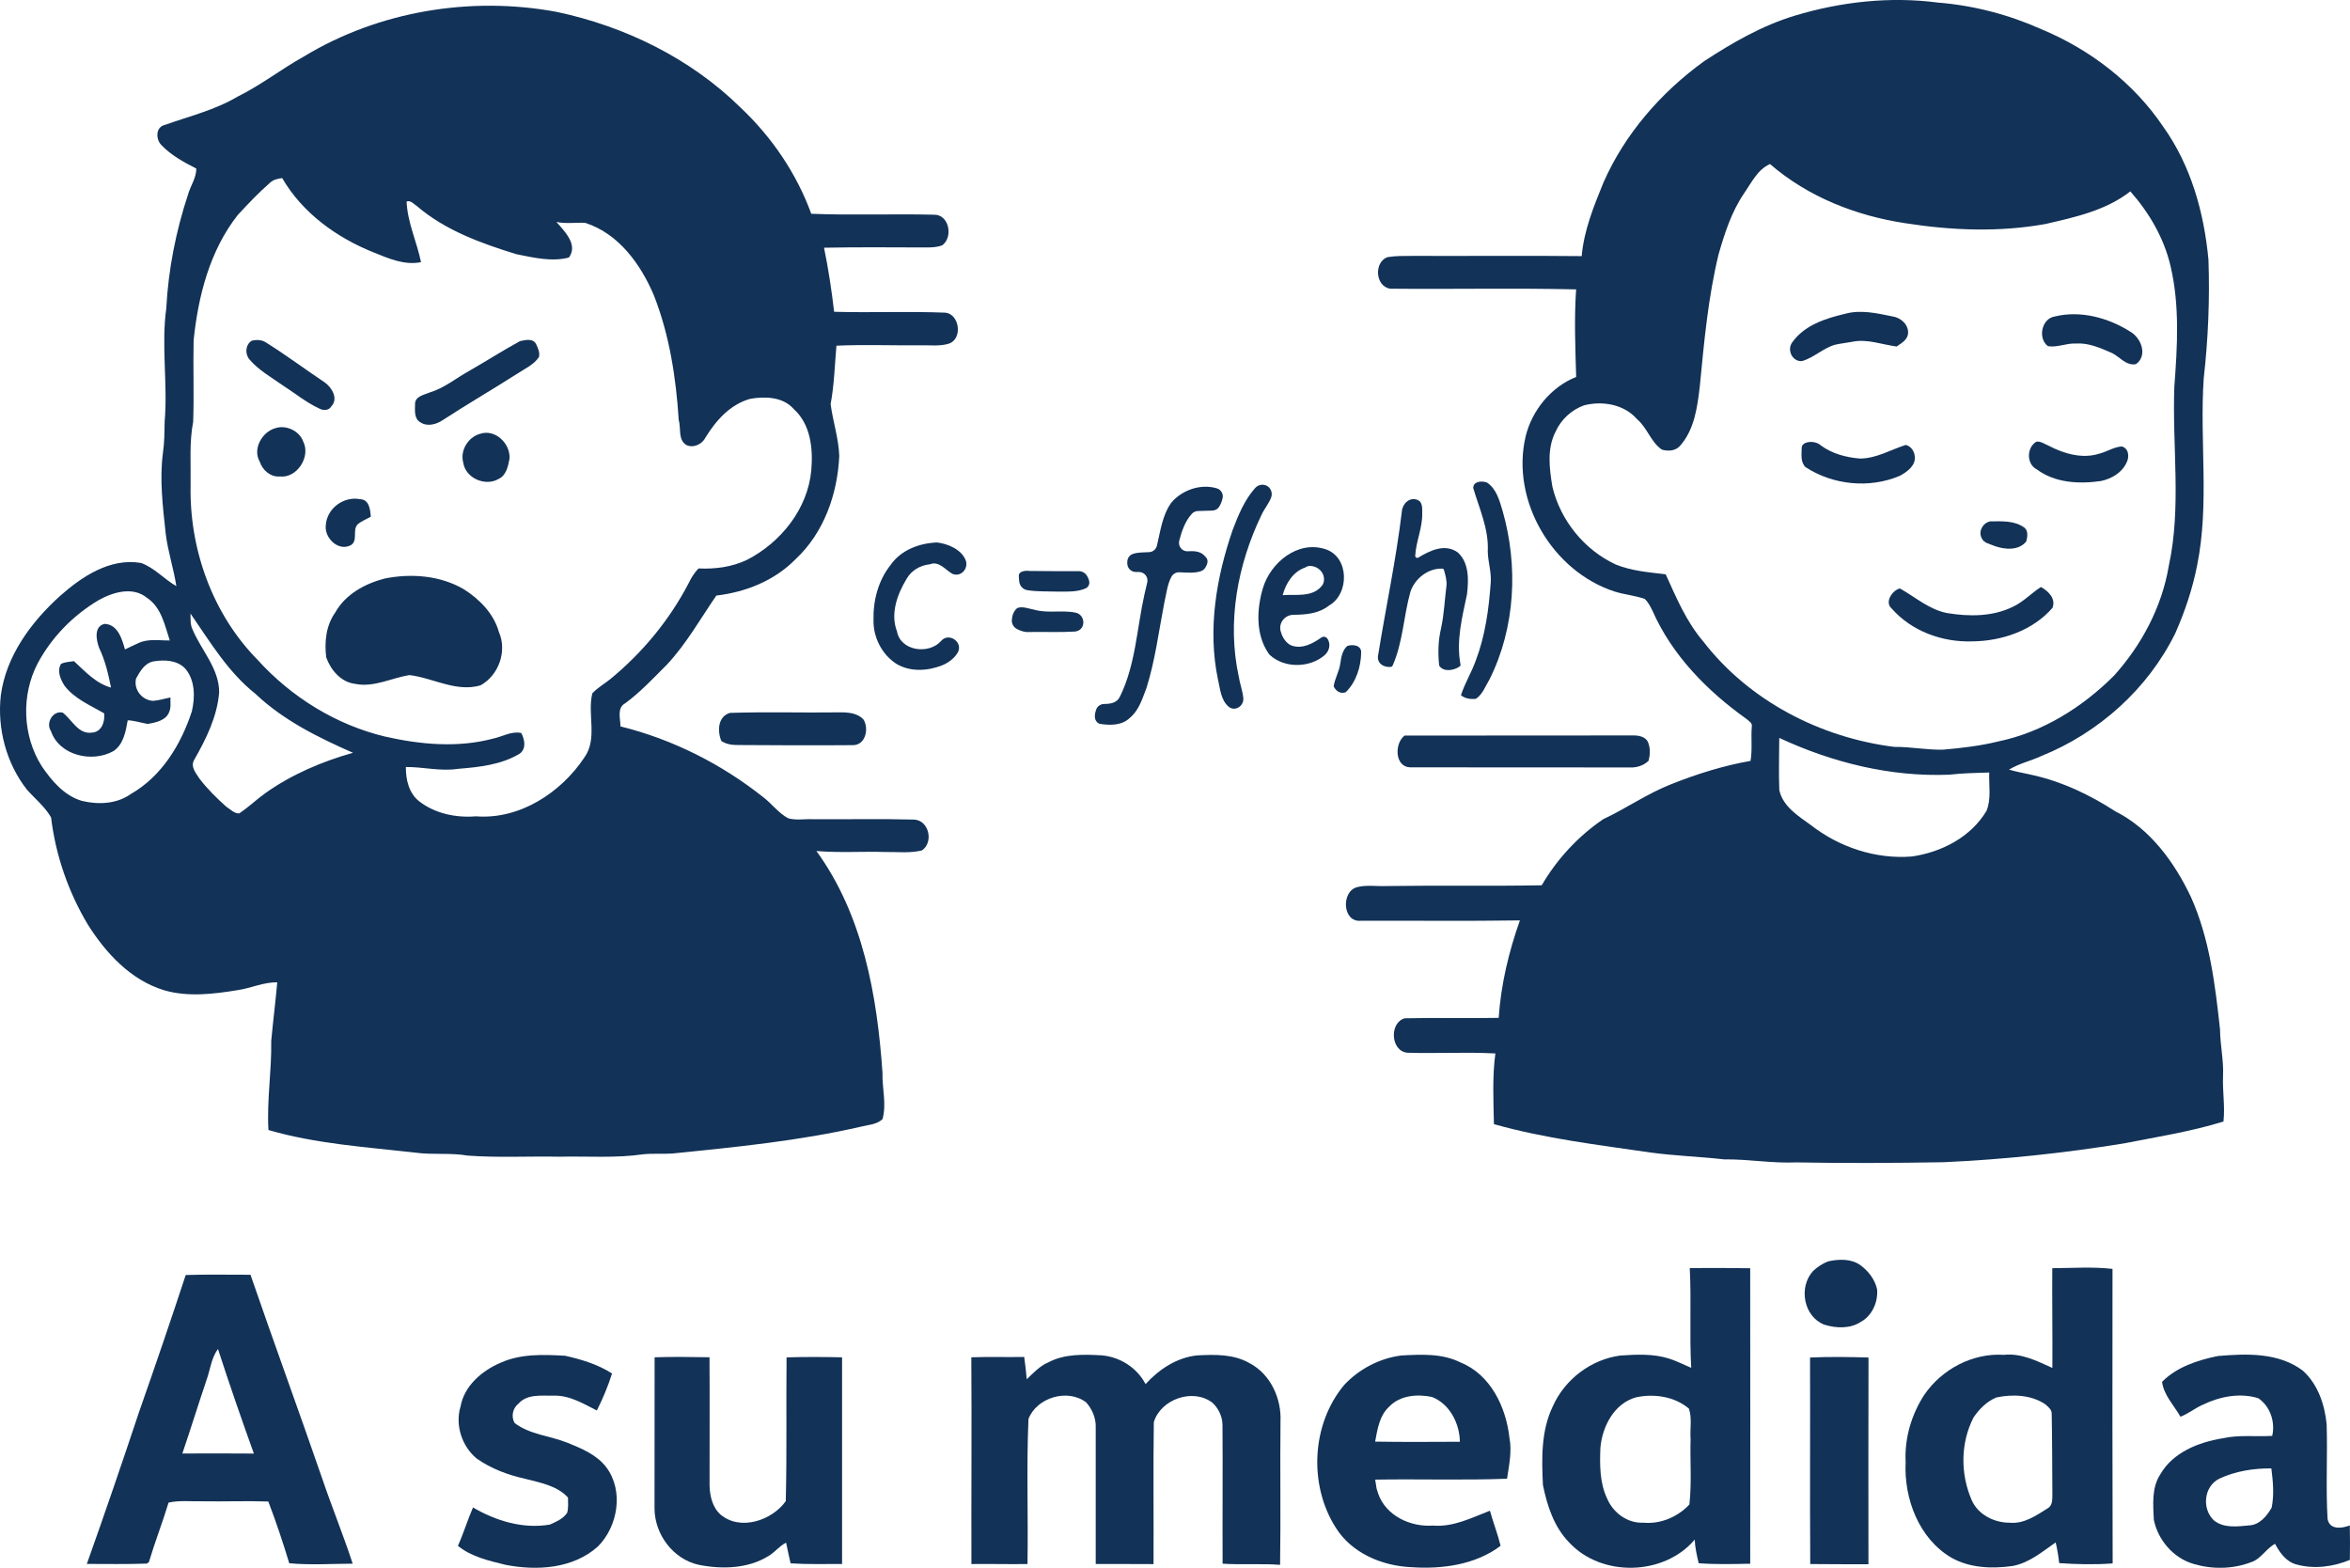 <?xml version="1.0" encoding="UTF-8"?>
<svg id="Capa_2" data-name="Capa 2" xmlns="http://www.w3.org/2000/svg" viewBox="0 0 815.16 543.81">
  <defs>
    <style>
      .cls-1 {
        fill: #123257;
        stroke-width: 0px;
      }
    </style>
  </defs>
  <g id="Capa_1-2" data-name="Capa 1">
    <g>
      <path class="cls-1" d="m114.94,140.93c2.52-2.65.16-6.54-2.29-8.28-6.78-4.53-13.33-9.43-20.24-13.77-1.47-1.05-3.39-1.11-5.08-.7-2.23,1.38-2.44,4.61-.77,6.52,3.11,3.66,7.37,6.05,11.26,8.79,4.28,2.72,8.23,6.03,12.86,8.18,1.4.8,3.37.81,4.26-.74Z"/>
      <path class="cls-1" d="m356.41,204.72c3.52.53,7.13.37,10.69.49,3.26-.05,6.74.22,9.77-1.26,1.56-1.17,1.02-2.76.2-4.18-.59-1.03-1.7-1.67-2.89-1.66-5.71,0-11.42.02-17.12-.07-1.49-.21-3.66.15-3.66,1.61.02.71.07,1.42.16,2.13.19,1.51,1.34,2.71,2.85,2.94Z"/>
      <path class="cls-1" d="m160.89,204.38c-8.22-4.79-18.23-5.55-27.42-3.72-6.84,1.77-13.63,5.43-17.18,11.79-3.22,4.51-3.79,10.22-3.13,15.59,1.59,4.38,5.08,8.54,9.95,9.15,6.53,1.37,12.67-2.06,18.96-3.03,8.21,1,16.15,6.02,24.6,3.56,6.32-3.47,9.31-11.86,6.39-18.49-1.8-6.41-6.69-11.36-12.17-14.85Z"/>
      <path class="cls-1" d="m291.13,247.09c-12.63.17-25.27-.22-37.88.18-4.26,1.18-4.48,6.33-3.03,9.75,1.74,1.15,3.8,1.43,5.85,1.4,13.33.09,26.66.15,39.99.04,4.23-.18,5.34-5.7,3.54-8.78-2.03-2.4-5.54-2.64-8.47-2.59Z"/>
      <path class="cls-1" d="m511.95,229.02c-1.46,4.16-3.84,7.92-5.18,12.13,1.45,1.19,3.37,1.43,5.2,1.24,2.32-1.57,3.28-4.39,4.69-6.7,9-17.99,10.04-39.36,4.53-58.57-1.07-3.58-2.13-7.59-5.44-9.78-1.75-.59-4.69-.47-4.72,1.93,2.12,7.18,5.44,14.29,5.04,21.95.06,3.68,1.34,7.26,1.02,10.98-.65,9.09-1.9,18.25-5.14,26.82Z"/>
      <path class="cls-1" d="m317.06,284.28c-11.65-.32-23.32-.04-34.97-.13-2.88-.14-5.86.46-8.66-.31-3.4-1.81-5.67-5.05-8.69-7.34-14.52-11.53-31.5-20.09-49.52-24.54.01-2.75-1.34-6.4,1.69-8.05,5.33-3.92,9.82-8.79,14.49-13.44,6.7-7.2,11.55-15.84,17.08-23.9,10.17-1.17,20.21-5.18,27.45-12.58,9.86-9.14,14.6-22.66,15.19-35.86-.22-6.11-2.21-11.97-3-17.96,1.27-6.69,1.41-13.5,2.02-20.27,9.64-.42,19.3-.05,28.94-.12,3.33-.12,6.78.42,10.02-.57,4.86-1.54,3.85-10.18-1.15-10.76-12.86-.51-25.74.06-38.61-.31-.87-7.45-1.99-14.87-3.5-22.22,11.76-.24,23.53-.12,35.29-.09,1.94,0,3.93-.04,5.75-.77,3.86-2.89,2.32-10.76-2.97-10.59-14.16-.34-28.35.25-42.5-.32-5.09-13.98-13.69-26.62-24.5-36.81-17.38-17.11-40.11-28.21-63.86-33.23-29.76-5.51-61.6-.28-87.58,15.45-7.86,4.37-14.96,9.97-23.05,13.95-7.82,4.65-16.72,6.79-25.21,9.81-3.27.72-3.22,4.95-1.25,6.98,3.39,3.55,7.79,5.96,12.13,8.16.04,3.2-1.96,5.88-2.82,8.86-4.24,12.79-6.89,26.17-7.59,39.62-1.8,13.01.55,26.15-.56,39.2-.08,3.59-.05,7.2-.58,10.77-1.26,9.39-.05,18.85.94,28.19.74,6.16,2.76,12.07,3.69,18.2-4.25-2.42-7.56-6.34-12.23-8.03-10.78-1.84-20.57,4.74-28.24,11.55-9.97,9.04-18.6,20.73-20.42,34.39-1.29,11.5,1.9,23.53,9.05,32.67,2.82,3.19,6.24,5.9,8.39,9.65,1.57,13.12,6,25.91,12.8,37.25,6.26,9.89,14.86,19.18,26.37,22.69,8.34,2.42,17.16,1.34,25.58-.04,4.61-.67,8.98-2.81,13.7-2.69-.6,6.79-1.46,13.56-2.09,20.35.19,10.31-1.57,20.55-.96,30.87,16.58,4.81,33.94,5.91,51.01,7.85,6.01.82,12.13-.03,18.13,1.02,10.59.78,21.22.17,31.83.38,9.68-.22,19.43.56,29.04-.84,3.31-.34,6.65-.05,9.97-.25,21.95-2.23,44.01-4.37,65.57-9.33,2.53-.65,5.45-.7,7.45-2.61,1.48-5.27-.17-10.68,0-16.02-1.84-26.8-6.77-54.79-22.93-76.98,7.95.68,15.93.1,23.9.34,4.22-.05,8.53.47,12.68-.53,4.21-2.79,2.48-10.52-2.72-10.71Zm-271.67-8.88c-4.89,3.5-11.31,3.76-16.98,2.4-6.13-1.81-10.47-6.94-13.93-12.04-6.68-10.54-7.19-24.62-1.41-35.66,4.82-9.05,12.27-16.64,21.05-21.88,4.99-2.81,11.91-4.91,16.83-.88,5.02,3.3,6.2,9.5,7.94,14.81-3.64.05-7.53-.7-10.94.94-1.56.66-3.05,1.48-4.61,2.17-1-3.64-2.52-8.72-7.08-8.86-3.79.87-2.87,5.68-1.86,8.37,2.08,4.34,3.18,9.02,4.11,13.72-5.28-1.45-8.98-5.59-12.85-9.16-1.5.23-3.08.26-4.47.93-1.54,2.41-.2,5.38,1.16,7.55,3.46,4.56,8.94,6.81,13.76,9.6.38,2.85-.84,6.5-4.18,6.7-4.78.71-6.94-4.45-10.16-6.92-3.36-.88-6,3.58-4.12,6.33,2.88,8.58,14.34,11.16,21.72,6.99,3.5-2.33,4.24-6.84,4.93-10.67,2.35.1,4.6.85,6.91,1.26,2.8-.46,6.46-1.2,7.52-4.26.66-1.55.3-3.3.4-4.92-2.01.38-3.98,1.05-6.04,1.18-3.82-.21-6.79-3.89-5.91-7.71,1.38-2.5,3-5.41,6.07-5.98,3.8-.63,8.27-.46,11.06,2.56,3.4,4.07,3.39,9.89,2.23,14.8-3.73,11.42-10.47,22.53-21.15,28.63Zm46.67-.3c-3.13,2.22-5.89,4.93-9.09,7.04-1.75.07-3.09-1.47-4.49-2.33-3.32-2.98-6.55-6.15-9.27-9.7-1.22-1.9-3.24-4.19-1.86-6.53,4.12-7.23,7.99-14.99,8.67-23.42.02-8.25-6.12-14.47-9.17-21.69-.91-1.74-.74-3.75-.76-5.64,6.77,9.8,13.02,20.31,22.5,27.81,9.65,9.18,21.78,15.17,33.86,20.47-10.75,3.04-21.23,7.48-30.39,13.99Zm113.4-34.61c-1.8,7.27,1.95,15.77-2.79,22.3-8.15,12.23-22.47,21.54-37.58,20.36-6.9.56-14.17-.92-19.71-5.23-3.58-2.83-4.63-7.54-4.6-11.88,6.04-.04,12.03,1.58,18.07.64,7.35-.59,15.06-1.39,21.5-5.31,2.27-1.79,1.64-4.84.48-7.11-3.4-.76-6.46,1.23-9.7,1.91-12.28,3.29-25.21,2.1-37.47-.66-17.03-4.06-32.57-13.67-44.29-26.62-15.7-15.93-23.76-38.52-23.25-60.73.11-7.31-.5-14.68.89-21.91.32-9.39-.05-18.79.15-28.18,1.58-15.38,5.6-31.15,15.32-43.51,3.53-3.8,7.09-7.59,11-11.01,1.18-1.19,2.79-1.62,4.41-1.77,7.02,12.11,18.96,20.69,31.8,25.81,5.15,2.08,10.68,4.51,16.35,3.34-1.43-7.05-4.71-13.73-5-21.04,1.47-.5,2.53.95,3.63,1.64,9.81,8.39,22.24,12.87,34.41,16.63,5.92,1.18,12.28,2.74,18.25,1.17,3.3-4.38-1.5-9.17-4.34-12.34,3.3.7,6.65.14,9.98.3,11.61,3.7,19.28,14.36,23.84,25.14,5.41,13.74,7.68,28.53,8.62,43.2.84,2.85-.3,6.81,2.55,8.67,2.43,1.27,5.55-.15,6.72-2.52,3.62-5.92,8.63-11.56,15.56-13.45,5.17-.89,11.37-.71,15.09,3.57,5.88,5.29,6.72,13.8,6.07,21.22-1.22,13.42-10.58,25.05-22.32,31.08-5.24,2.49-11.05,3.24-16.81,2.97-1.37,1.46-2.47,3.14-3.33,4.95-6.69,12.91-16.12,24.31-27.35,33.51-2.05,1.62-4.36,2.94-6.15,4.86Z"/>
      <path class="cls-1" d="m180.4,118.31c-6.03,3.28-11.8,7-17.76,10.4-4.51,2.51-8.57,5.91-13.58,7.42-1.96.85-5.16,1.31-5.09,4.08-.02,2.12-.38,5.03,1.82,6.25,2.42,1.65,5.64.74,7.88-.8,8.51-5.54,17.29-10.64,25.85-16.1,2.59-1.72,5.65-3.04,7.43-5.71.39-1.55-.34-3.1-.97-4.47-1.07-2.12-3.72-1.46-5.58-1.07Z"/>
      <path class="cls-1" d="m166.49,150.49c-4.15,1.13-6.98,5.83-5.79,10.02.8,5.39,7.72,8.34,12.3,5.59,2.66-1.26,3.27-4.47,3.75-7.08.29-5.22-5.02-10.34-10.26-8.53Z"/>
      <path class="cls-1" d="m491.67,173.39c-2.7-1.1-5.19,1.31-5.39,3.95-2,16.71-5.54,33.2-8.22,49.8-.67,2.87,1.93,4.49,4.45,4.17.24-.03.45-.2.55-.42,3.57-8.01,3.81-17.13,6.16-25.54,1.5-4.64,6.11-8.27,11.04-8.12.31,0,.58.24.65.54.46,1.74,1.01,3.51.84,5.34-.63,4.94-.82,9.93-1.88,14.82-.99,4.17-1.12,8.5-.67,12.74.01.13.06.26.13.36,1.53,2.15,4.99,1.53,7.01.14.22-.15.32-.43.27-.7-1.55-8.19.58-16.34,2.25-24.32,0-.02,0-.04.01-.07.59-4.85.75-10.91-3.18-14.44-.03-.03-.07-.06-.11-.08-4.39-3.09-9.49-.64-13.59,1.84-.49.3-1.11-.08-1.08-.65.26-4.96,2.53-9.61,2.42-14.63-.03-1.7.26-3.97-1.67-4.73Z"/>
      <path class="cls-1" d="m121.79,189.05c2.41-1.62.43-5.05,2.18-7.09,1.35-1.22,3.12-1.84,4.67-2.75-.22-2.36-.55-5.94-3.64-6.05-5.75-1.15-11.62,3.15-11.99,9.03-.54,4.46,4.47,9.28,8.78,6.86Z"/>
      <path class="cls-1" d="m272.84,470.82c-.17,16.62.13,33.25-.27,49.86-4.78,6.72-15.78,10.45-22.65,4.65-2.8-2.5-3.71-6.5-3.79-10.11-.02-14.81.08-29.63-.02-44.44-6.35-.1-12.7-.21-19.04.01-.04,17.47,0,34.95-.03,52.44.04,8.99,6.49,17.66,15.43,19.56,8.02,1.57,16.96,1.35,24.1-3.07,2.24-1.29,3.77-3.5,6.11-4.63.45,2.4,1.06,4.77,1.56,7.17,5.94.39,11.91.19,17.86.22,0-23.9-.01-47.79,0-71.68-6.42-.14-12.85-.18-19.27.02Z"/>
      <path class="cls-1" d="m381.34,251.04c3.54.61,7.8.67,10.56-2.03,3.14-2.56,4.31-6.57,5.72-10.19.03-.07.05-.14.07-.21,3.03-9.62,4.26-19.67,6.18-29.55.73-3.02.99-6.26,2.47-8.99.53-.98,1.56-1.6,2.68-1.57,2.52.07,5.14.41,7.51-.37.68-.22,1.25-.69,1.62-1.31.7-1.19,1.18-2.63,0-3.69-1.51-1.94-3.78-2.06-6.09-1.91-2.01.13-3.52-1.77-3-3.72.89-3.37,2.02-6.7,4.37-9.29.54-.59,1.29-.93,2.09-.96,1.66-.06,3.32-.11,4.98-.15.95-.02,1.87-.48,2.37-1.28.61-.98,1.03-2.05,1.24-3.17.27-1.42-.62-2.83-2-3.26-5.58-1.7-12.12.55-15.83,5-3.12,4.35-3.74,9.76-4.97,14.87-.3,1.24-1.35,2.17-2.62,2.25-1.97.13-4.01,0-5.81.66-1.14.42-1.87,1.56-1.85,2.78,0,.18,0,.36,0,.54.03,1.58,1.3,2.87,2.88,2.9.39,0,.78.01,1.18.01,1.84.01,3.23,1.68,2.89,3.49-.27,1.42-.7,2.82-.99,4.23-2.65,11.83-3.07,24.4-8.48,35.44-1.02,2.26-3.3,2.6-5.51,2.62-1.22.01-2.34.75-2.75,1.9-.66,1.86-.88,4.01,1.07,4.95Z"/>
      <path class="cls-1" d="m196.76,500.4c-6.03-2.39-12.92-2.78-18.23-6.79-1.33-2.2-.69-5.2,1.32-6.74,3.07-3.49,8.15-2.67,12.3-2.77,5.43-.15,10.2,2.77,14.88,5.14,2.09-4.13,3.88-8.41,5.27-12.83-4.93-3.17-10.59-4.88-16.25-6.15-7.51-.44-15.37-.74-22.39,2.41-6.45,2.74-12.62,7.99-13.91,15.2-1.95,6.39.47,13.81,5.6,18.04,5.04,3.55,10.95,5.72,16.94,7.05,5.19,1.36,10.94,2.32,14.74,6.49-.04,1.75.23,3.58-.31,5.29-1.37,2.08-3.79,3.09-5.98,4.07-9.27,1.6-18.7-1.25-26.67-5.94-1.9,4.37-3.27,8.96-5.23,13.32,4.71,3.83,10.83,5.19,16.59,6.6,10.86,2.1,23.3,1.35,31.93-6.34,7-6.99,9.07-19.32,2.96-27.5-3.33-4.38-8.62-6.55-13.56-8.55Z"/>
      <path class="cls-1" d="m422.48,235.61c.77,3.29.96,7.16,3.71,9.53.22.18.45.32.7.43,2.23.95,4.62-1.05,4.38-3.46-.25-2.51-1.2-5.01-1.58-7.47-4.12-18.87-.42-38.8,7.89-56.03.93-2.07,2.56-3.93,3.35-6.05.7-1.86-.4-4-2.35-4.36-1.17-.22-2.4.12-3.28,1.17-3.65,4.12-5.75,9.3-7.7,14.38-5.71,16.55-8.75,34.52-5.13,51.87Z"/>
      <path class="cls-1" d="m352.73,218.16c1.33.71,2.77,1.19,4.31,1.06,5.27-.11,10.55.17,15.81-.16.19-.02.36-.05.53-.09,3.38-.79,3.12-5.75-.28-6.46-4.71-.99-9.74.33-14.42-1.05-1.9-.32-3.89-1.26-5.8-.56-1.32,1.07-1.77,2.57-1.9,4.14-.1,1.29.61,2.51,1.75,3.12Z"/>
      <path class="cls-1" d="m95.51,148.52c-4.63,1.3-7.98,7.23-5.4,11.63.95,2.97,3.77,5.4,7,5.12,5.95.65,10.74-6.91,8.07-12.12-1.31-3.71-6-5.88-9.67-4.63Z"/>
      <path class="cls-1" d="m86.89,442.16c-7.49.03-14.98-.16-22.47.09-5.2,15.8-10.57,31.55-16.09,47.24-5.9,17.71-11.94,35.39-18.21,52.97,6.94,0,13.89.14,20.82-.12l.7-.48c2.07-6.96,4.73-13.72,6.83-20.67,3.81-.85,7.74-.37,11.61-.46,7.66.14,15.33-.19,22.99.08,2.71,7.03,5.08,14.21,7.27,21.42,7.3.66,14.67.18,22,.14-3.28-10.03-7.29-19.81-10.67-29.81-8.12-23.51-16.68-46.88-24.78-70.4Zm-23.64,62c2.89-8.49,5.54-17.07,8.41-25.56,1.29-3.56,1.63-7.62,3.95-10.69,3.94,12.16,8.13,24.24,12.45,36.27-8.27-.07-16.54-.05-24.81-.02Z"/>
      <path class="cls-1" d="m489.11,266.16c25.35.06,50.7-.04,76.05.04,2.43.14,4.97-.6,6.71-2.35.52-2.04.63-4.34-.17-6.3-.85-2.16-3.54-2.52-5.56-2.46-26.31.05-52.61.02-78.91.04-3.56,2.68-3.5,10.8,1.88,11.03Z"/>
      <path class="cls-1" d="m462.62,238.06c.77,1.65,2.34,2.74,4.19,2.04,3.63-3.55,5.27-8.82,5.35-13.79.07-2.55-2.97-2.89-4.83-2.24-1.71,1.52-2.09,3.86-2.4,6.01-.35,2.77-1.91,5.21-2.31,7.98Z"/>
      <path class="cls-1" d="m664.18,158.2c-.14-1.71-1.39-3.5-3.12-3.87-5.26,1.66-10.22,4.72-15.9,4.72-4.82-.4-9.64-1.66-13.58-4.57-2.03-1.9-6.61-1.45-6.61.84-.02,2.27-.48,4.89,1.29,6.68,9.53,6.25,22.2,7.52,32.71,3.05,2.53-1.34,5.67-3.59,5.21-6.85Z"/>
      <path class="cls-1" d="m710.4,120.08c3.26.51,6.39-1.09,9.67-.92,4.22-.3,8.21,1.41,12,3.06,3.07,1.2,5.17,4.74,8.82,4.1,4.15-2.94,1.91-8.95-1.79-11.18-7.7-4.92-17.39-7.57-26.41-5.35-4.55.75-5.9,7.64-2.29,10.29Z"/>
      <path class="cls-1" d="m586.14,439.84c.6,11.52-.14,23.07.5,34.59-2.57-1.05-5.04-2.37-7.7-3.19-5.44-1.73-11.26-1.44-16.87-1.06-10.13,1.31-19.29,8.27-23.42,17.59-4.12,8.49-3.89,18.16-3.44,27.35,1.47,7.16,3.83,14.5,9.05,19.85,11.18,12.15,32.95,11.68,43.6-.95.11,2.78.74,5.49,1.38,8.2,5.94.45,11.91.29,17.87.17.02-34.17.04-68.33-.01-102.49-6.99-.09-13.97-.12-20.96-.06Zm.29,59.33c-.23,7.54.44,15.19-.42,22.67-4.03,4.33-10.01,6.88-15.96,6.31-5.46.3-10.48-3.41-12.56-8.33-2.63-5.51-2.57-11.71-2.35-17.66.66-7.37,4.76-15.38,12.36-17.48,6.25-1.35,13.36-.32,18.35,3.91,1.14,3.33.31,7.08.58,10.58Z"/>
      <path class="cls-1" d="m691.89,189.39c3.55,1.25,8.35,1.69,10.98-1.59.39-1.54.77-3.64-.66-4.78-3.36-2.5-7.81-2.21-11.78-2.18-2.58.39-4.34,3.56-2.99,5.89.77,1.73,2.9,1.94,4.45,2.66Z"/>
      <path class="cls-1" d="m645.38,438.87c-3.15-2.29-7.35-2.17-10.98-1.41-2.08.69-3.94,1.94-5.52,3.44-5.06,5.56-3.28,15.7,3.88,18.56,4.07,1.28,9.01,1.49,12.72-.96,3.93-2.14,6.03-6.92,5.64-11.28-.73-3.41-2.99-6.3-5.74-8.35Z"/>
      <path class="cls-1" d="m627.86,470.87c.09,23.87-.08,47.75.07,71.63,6.73.03,13.46.11,20.19.07-.02-23.9-.05-47.8.02-71.7-6.76-.21-13.53-.3-20.28,0Z"/>
      <path class="cls-1" d="m732.78,440.13c-6.92-.8-13.94-.27-20.89-.25-.08,11.54.11,23.07.03,34.6-5.32-2.4-10.77-5.2-16.82-4.54-10.79-.71-21.45,4.93-27.53,13.74-4.53,6.9-6.98,15.22-6.55,23.48-.64,12.61,4.61,26.56,15.9,33.15,6.36,3.59,14.03,3.85,21.1,2.88,5.82-1.03,10.35-4.95,15.05-8.2.54,2.36.96,4.76,1.22,7.19,6.16.42,12.38.56,18.54.1-.06-34.05-.13-68.1-.05-102.15Zm-22.58,83.1c-3.94,2.49-8.22,5.43-13.11,4.93-5.31.04-10.97-2.8-13.15-7.82-3.96-9.06-3.92-19.9.66-28.72,1.97-2.9,4.6-5.54,7.89-6.9,5.54-1.17,11.89-.95,16.8,2.25,1.04.87,2.44,1.88,2.4,3.41.18,9.28.17,18.56.23,27.85-.04,1.79.15,4.01-1.72,5Z"/>
      <path class="cls-1" d="m636.48,119.59c1.97-.46,3.99-.66,5.99-1.03,5.2-1.11,10.3.96,15.43,1.63,1.61-1.16,3.66-2.19,3.96-4.39.3-3.13-2.46-5.63-5.37-6.04-5.4-1.1-11.05-2.43-16.49-.91-6.79,1.59-14.11,3.95-18.32,9.91-1.94,2.6.05,6.79,3.41,6.48,4.11-1.19,7.27-4.45,11.39-5.65Z"/>
      <path class="cls-1" d="m771.12,373.17c.26-5.39-1-10.67-1.04-16.04-1.68-15.57-3.61-31.48-10.06-45.92-5.71-12.06-14.11-23.7-26.28-29.8-8.68-5.63-18.17-10.19-28.29-12.48-2.86-.69-5.76-1.14-8.56-1.98,3.48-2.15,7.55-3,11.24-4.73,19.91-8.04,36.95-23.28,46.45-42.62,3.32-7.52,5.96-15.36,7.54-23.43,4.36-21.4.82-43.33,2.3-64.93,1.54-13.65,2.13-27.41,1.64-41.16-1.51-16.3-6.08-32.7-15.7-46.14-10.25-15.21-25.41-26.81-42.27-33.81-11.32-5.06-23.49-8.25-35.85-9.23-16.68-2.19-33.74-.29-49.81,4.58-11.23,3.42-21.5,9.33-31.28,15.73-14.92,10.78-27.49,25.15-34.94,42.08-3.36,8.22-6.78,16.61-7.56,25.55-19.52-.21-39.04,0-58.56-.08-2.95.02-5.92-.05-8.84.44-4.68,1.78-4.24,10.04.91,10.94,21.51.22,43.05-.27,64.56.24-.69,10.12-.29,20.26.02,30.37-8.67,3.43-15.31,11.55-17.52,20.57-5.27,22.25,9.24,46.87,30.85,53.86,3.41,1.08,7.03,1.37,10.41,2.55,1.27,1.12,2.01,2.69,2.76,4.19,6.81,15.43,19.04,27.84,32.64,37.5.71.7,2,1.3,1.79,2.52-.36,3.99.25,8.03-.45,11.98-9.39,1.65-18.53,4.52-27.39,8.03-8.32,3.25-15.67,8.42-23.72,12.2-8.69,5.91-16.02,13.84-21.32,22.92-17.9.34-35.8-.01-53.69.26-3.47.16-7.04-.48-10.42.4-5.51,1.53-5.06,12.26,1.39,11.65,18.38-.08,36.77.16,55.15-.13-3.87,10.89-6.58,22.25-7.36,33.81-10.87.22-21.75-.1-32.62.15-5.4,1.56-4.86,11.44.96,11.94,10.16.31,20.35-.29,30.51.25-1.08,8.12-.67,16.35-.5,24.52,17.78,5.02,36.2,7.2,54.44,9.86,8.42,1.14,16.92,1.4,25.37,2.36,8.38-.11,16.68,1.43,25.07,1.05,17.01.33,34.01.22,51.02-.06,20.97-.94,41.85-3.16,62.58-6.52,11.58-2.29,23.29-4.09,34.58-7.6.58-5.28-.37-10.56-.15-15.84Zm-82.01-91.98c-5.42,9.16-15.69,14.45-25.99,15.9-12.51.98-25.17-3.23-35.01-10.93-4.4-3.17-9.66-6.42-10.91-12.1-.25-6.03-.02-12.08-.02-18.11,18.37,8.55,38.6,13.58,58.93,12.76,4.62-.53,9.27-.62,13.91-.76-.17,4.39.76,9.04-.91,13.24Zm-15.05-21.17c-5.68.16-11.29-1.02-16.96-.95-25.63-3.2-50.4-15.97-66.29-36.59-5.86-6.83-9.34-15.18-13.02-23.28-5.84-.69-11.85-1.16-17.34-3.4-10.9-5.06-19.18-15.3-21.96-26.98-1.05-6.3-1.95-13.18,1.11-19.09,1.89-4.22,5.53-7.58,9.88-9.14,6.38-1.63,13.9-.35,18.37,4.8,3.55,2.97,4.74,7.9,8.6,10.56,2.11.63,4.68.5,6.26-1.24,5.07-5.68,6.08-13.53,6.92-20.79,1.49-15.33,2.87-30.75,6.52-45.76,2.13-7.35,4.5-14.78,8.87-21.15,2.55-3.67,4.63-8.2,8.95-10.11,13.15,11.4,29.9,17.97,46.99,20.53,16.05,2.52,32.56,3.17,48.6.26,10.21-2.35,20.97-4.69,29.4-11.31,6.55,7.41,11.7,16.23,13.95,25.92,3.22,13.68,2.37,27.89,1.32,41.78-.79,20.71,2.52,41.71-1.92,62.18-2.39,14.23-9.4,27.44-19.01,38.1-11.01,11-24.82,19.66-40.19,22.83-6.25,1.53-12.65,2.29-19.05,2.83Z"/>
      <path class="cls-1" d="m325.03,188.16c-6.14.23-12.54,2.62-16.13,7.84-4.29,5.38-6.08,12.39-5.9,19.2-.09,5.94,2.97,11.91,8.02,15.11,4.74,2.8,10.71,2.45,15.69.5,2.12-.83,4.18-2.33,5.41-4.29,2.26-3.6-2.91-7.41-5.69-4.19-.02.02-.04.05-.06.07-4.24,4.71-14,3.41-15.22-3.37-2.4-6.25.13-13.01,3.42-18.41,1.7-2.87,4.73-4.55,8-4.9,3.17-1.24,5.35,1.95,7.8,3.33.43.18.86.26,1.28.27,2.54.04,4.23-2.67,3.3-5.04-1.43-3.64-6.11-5.7-9.92-6.12Z"/>
      <path class="cls-1" d="m707.95,203.61c-3.3,2.11-6.01,5.08-9.57,6.78-7.07,3.53-15.28,3.52-22.9,2.27-6.25-1.18-11.07-5.53-16.44-8.55-2.53.54-5.48,4.73-2.86,6.96,6.91,7.88,17.54,11.73,27.9,11.4,10.25-.08,21.06-3.74,27.9-11.66,1.2-3.23-1.48-5.78-4.03-7.2Z"/>
      <path class="cls-1" d="m737.6,160.56c1.11-1.92.88-5.12-1.65-5.71-2.73.22-5.07,1.81-7.67,2.48-5.91,1.93-12.3.06-17.62-2.71-1.37-.56-2.7-1.59-4.23-1.44-3.48,1.93-3.56,7.79.06,9.61,6.35,4.75,14.71,5.15,22.27,4.06,3.63-.78,7.21-2.8,8.84-6.29Z"/>
      <path class="cls-1" d="m815.09,529.11c-2.78,1.06-7,1.62-7.71-2.26-.65-10.89.02-21.86-.32-32.77-.65-6.85-3.04-13.94-8.25-18.65-8.45-6.36-19.54-5.94-29.53-5.08-6.94,1.44-14.24,3.79-19.31,8.95.58,4.58,4.13,8.17,6.38,12.09,2.77-1.03,5.06-2.99,7.77-4.16,5.89-2.84,12.92-4.24,19.25-2.23,4.1,2.78,5.93,8.23,4.81,13.05-5.77.33-11.62-.43-17.31.85-8.28,1.38-17.15,4.86-21.52,12.51-3.04,4.66-2.48,10.42-2.24,15.71,1.41,7.04,6.81,13.32,13.78,15.34,6.45,1.91,13.57,1.84,19.88-.57,3.51-1.1,5.23-4.71,8.39-6.4,1.65,3.06,3.86,6.24,7.44,7.16,6.08,1.69,12.73.82,18.51-1.58.06-3.99.08-7.98-.02-11.96Zm-27.1-6.17c-1.69,2.92-4.17,5.98-7.83,6.16-4.06.39-8.88,1.03-12.24-1.77-4.19-4-3.49-11.7,1.83-14.4,5.6-2.65,11.96-3.66,18.13-3.6.58,4.48,1.01,9.14.11,13.61Z"/>
      <path class="cls-1" d="m433.44,472.83c-5.54-3.21-12.15-3.02-18.32-2.69-7.03.79-13.08,4.83-17.75,9.95-2.98-5.7-8.88-9.45-15.25-9.98-6.22-.33-12.83-.57-18.5,2.45-2.98,1.26-5.17,3.68-7.47,5.85-.24-2.59-.5-5.18-.88-7.74-6.12.11-12.23-.1-18.34.12.16,23.9-.03,47.81.03,71.71,6.48-.08,12.96.09,19.45,0,.28-16.77-.38-33.56.34-50.32,2.84-7.41,13.58-10.7,20.04-5.73,2.07,2.35,3.41,5.47,3.29,8.64.01,15.8-.01,31.6,0,47.4,6.68.03,13.36-.04,20.05.03.09-16.41-.14-32.83.1-49.24,2.39-7.98,13.65-11.92,20.37-6.7,2.06,1.91,3.39,4.72,3.45,7.54.12,15.89-.03,31.79.04,47.68h-.05c.04.19.07.38.11.58,6.62.42,13.25-.09,19.88.39.26-16.54-.03-33.09.14-49.64.4-7.99-3.44-16.49-10.72-20.3Z"/>
      <path class="cls-1" d="m506.71,472.62c-6.39-3.24-13.72-2.83-20.65-2.46-7.5.97-14.62,4.69-19.78,10.21-11.37,13.6-12.4,34.65-2.93,49.52,5.51,8.85,16.07,13.26,26.19,13.7,10.65.74,22.26-.81,30.98-7.41-1.01-4.13-2.56-8.09-3.7-12.18-6.34,2.46-12.73,5.75-19.75,5.16-7.79.55-16.3-3.35-19.01-11.08l-.55-1.76c-.14-.89-.37-2.33-.49-3.1,15.24-.26,30.5.27,45.74-.31.71-4.73,1.75-9.56.81-14.35-1.18-10.51-6.55-21.77-16.86-25.94Zm-29.71,27.42c.81-4.27,1.48-9.02,4.86-12.11,3.76-3.97,9.79-4.45,14.85-3.38,6.17,2.39,9.59,9.17,9.69,15.54-9.8.04-19.6.12-29.4-.05Z"/>
      <path class="cls-1" d="m460.86,222.29c-.45-1.14-1.32-1.89-2.55-1.14-2.95,2.09-6.62,4.07-10.28,2.76-.34-.12-.66-.29-.95-.5-1.49-1.1-2.39-2.72-2.86-4.5-.75-2.86,1.47-5.63,4.43-5.66,4.38-.04,8.78-.4,12.36-3.21,7.16-4.08,7.05-16.89-1.28-19.56-9.61-3.12-19.06,4.69-21.69,13.62-2.13,7.26-2.5,15.92,1.91,22.43.21.3.45.59.72.83,5.05,4.47,13.61,4.31,18.74-.04,1.46-1.24,2.15-3.25,1.44-5.03Zm-8.08-25.46c.95-.65,1.94-.62,2.92-.35,2.24.6,3.85,2.7,3.54,5-.1.71-.36,1.37-.89,1.91-3.28,3.88-8.95,2.69-13.43,3.05,1.13-4.12,3.62-8.17,7.86-9.61Z"/>
    </g>
  </g>
</svg>

